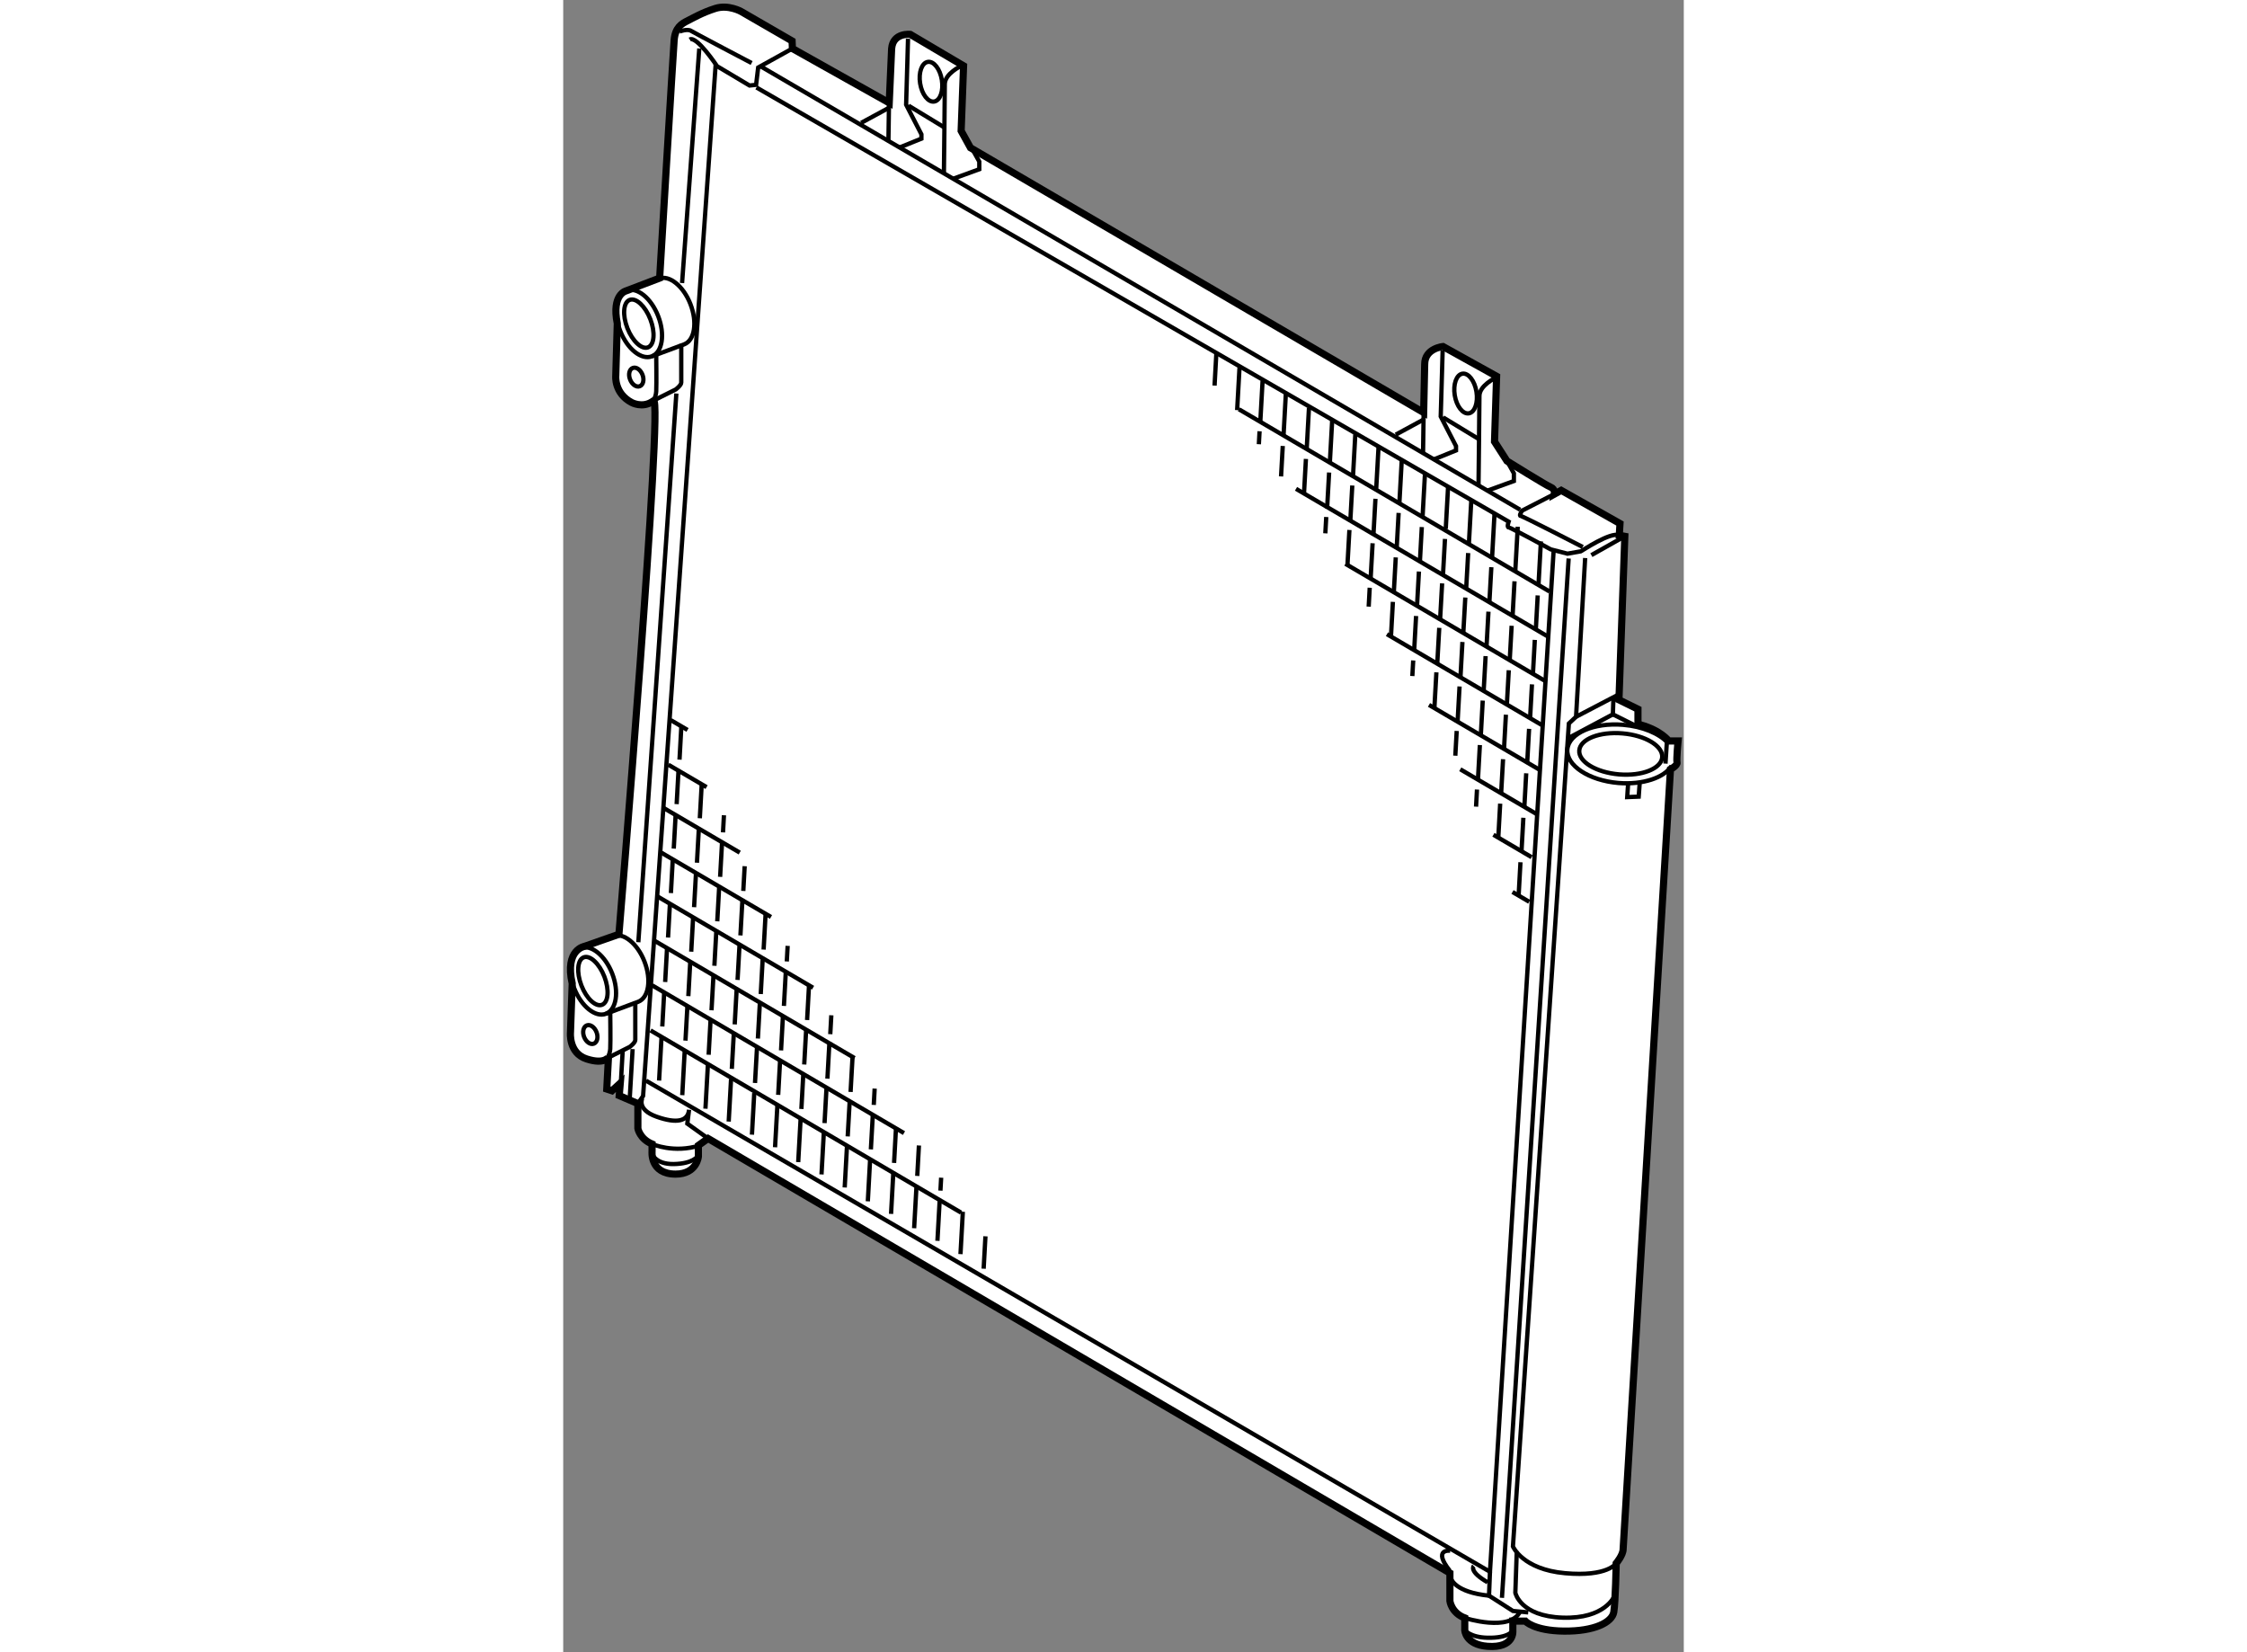 <?xml version="1.0" encoding="utf-8"?>
<!-- Generator: Adobe Illustrator 15.1.0, SVG Export Plug-In . SVG Version: 6.00 Build 0)  -->
<!DOCTYPE svg PUBLIC "-//W3C//DTD SVG 1.1//EN" "http://www.w3.org/Graphics/SVG/1.1/DTD/svg11.dtd">
<svg version="1.1" xmlns="http://www.w3.org/2000/svg" xmlns:xlink="http://www.w3.org/1999/xlink" x="0px" y="0px" width="244.8px"
	 height="180px" viewBox="160.89 59.821 78.298 115.445" enable-background="new 0 0 244.8 180" xml:space="preserve">
	
<rect x="160.89" y="59.821" width="78.298" height="115.445" fill="#808080" stroke="none"/>
	
<g><path fill="#FFFFFF" stroke="#000000" stroke-width="0.5" d="M176.905,63.212l-0.023-0.53l-3.552-2.053			c0,0-0.894-0.509-1.811-0.219c-0.918,0.291-1.57,0.677-1.957,0.87c-0.387,0.193-0.846,0.459-0.919,1.329			c-0.071,0.87-1.015,16.643-1.015,16.643l-2.342,0.893c0,0-1.028,0.23-0.618,2.28l-0.106,3.663c0,0-0.12,1.208,1.111,1.859			c0,0,0.739,0.404,1.442-0.063c0.026-0.018,0.053-0.038,0.078-0.057c0.725-0.556-2.41,37.275-2.41,37.275l-2.39,0.839			c0,0-1.413,0.211-0.875,2.603l-0.121,3.411c0,0-0.146,1.45,1.135,1.86c1.281,0.412,1.521-0.145,1.521-0.145l-0.12,2.246			l0.363,0.12l0.58-0.529l-0.073,0.867l1.304,0.558v1.738c0,0,0.122,0.724,0.991,1.086v0.508c0,0-0.171,1.592,1.642,1.595			c1.498,0,1.595-1.232,1.595-1.232v-0.773l0.677-0.483l51.834,30.362v1.956c0,0,0.097,0.822,1.038,1.184v0.845			c0,0,0.029,1.023,1.595,1.137c1.905,0.138,1.763-1.088,1.763-1.088v-0.675h0.87c0,0,0.604,0.677,2.705,0.699			c2.103,0.023,3.358-0.603,3.479-1.328c0.121-0.725,0.168-3.406,0.168-3.406s0.485-0.578,0.485-0.99l3.309-54.492			c0,0,0.505-0.266,0.458-0.483c-0.048-0.218,0.072-1.497,0.072-1.497h-0.652c0,0-0.562-0.753-2.004-1.135l-0.146-0.145v-0.941			l-1.329-0.653l0.411-11.425l-0.387-0.072l0.049-0.822l-4.106-2.318l-0.483,0.266c0,0,0.073-0.361-0.241-0.482			c-0.314-0.121-3.067-1.836-3.067-1.836l-0.87-1.352l0.146-4.566l-3.744-2.079c0,0-1.281,0.122-1.281,1.234l-0.072,3.38			l-31.665-18.501l-0.653-1.184l0.17-4.542l-3.72-2.197c0,0-1.209-0.144-1.306,0.991l-0.168,3.792L176.905,63.212z"></path><path fill="none" stroke="#000000" stroke-width="0.3" d="M176.905,63.212l-2.393,1.328l-0.145,1.208l-0.458,0.048l-2.271-1.353			c0,0-1.426-2.15-1.908-1.86"></path><path fill="none" stroke="#000000" stroke-width="0.3" d="M169.007,62.028c0,0,0.555-0.218,0.82-0.048			c0.266,0.168,4.228,2.246,4.228,2.246"></path><polyline fill="none" stroke="#000000" stroke-width="0.3" points="171.543,64.321 166.471,136.398 166.108,136.932 		"></polyline><line fill="none" stroke="#000000" stroke-width="0.3" x1="164.924" y1="135.359" x2="165.045" y2="133.258"></line><path fill="none" stroke="#000000" stroke-width="0.3" d="M166.423,136.543c0,0-0.436,0.796,0.989,1.304			c1.426,0.508,2.199,0.314,2.271-0.483l-0.122,0.967l1.451,1.039"></path><path fill="none" stroke="#000000" stroke-width="0.3" d="M167.1,139.756c0,0,1.521,0.676,3.332,0.096"></path><path fill="none" stroke="#000000" stroke-width="0.3" d="M167.1,140.432c0,0,0.216,0.747,1.521,0.725			c1.304-0.025,1.689-0.509,1.715-0.651"></path><polyline fill="none" stroke="#000000" stroke-width="0.3" points="166.674,135.33 225.645,169.645 230.091,98.343 		"></polyline><path fill="none" stroke="#000000" stroke-width="0.3" d="M232.296,98.812l-0.636,11.092l-0.501,0.469l-3.909,57.503			c0,0,0.669,1.603,3.643,1.869c2.974,0.268,3.571-0.689,3.571-0.689"></path><path fill="none" stroke="#000000" stroke-width="0.3" d="M227.518,168.207l-0.1,2.908c0,0,0.335,1.636,3.308,1.736			c2.973,0.1,3.608-1.502,3.608-1.502"></path><polyline fill="none" stroke="#000000" stroke-width="0.3" points="225.645,169.645 225.579,171.315 227.25,172.384 			228.32,172.484 		"></polyline><path fill="none" stroke="#000000" stroke-width="0.3" d="M222.874,168.175c0,0-1.271-0.167-0.034,1.403"></path><path fill="none" stroke="#000000" stroke-width="0.3" d="M224.511,169.243c0,0-0.368,0.368,0.969,1.138"></path><path fill="none" stroke="#000000" stroke-width="0.3" d="M222.939,170.148c0,0,0.269,0.933,2.64,1.167"></path><path fill="none" stroke="#000000" stroke-width="0.3" d="M223.885,172.871c0,0,3.166,1.018,3.867-0.452"></path><path fill="none" stroke="#000000" stroke-width="0.3" d="M223.885,173.716c0,0,0.354,0.513,1.595,0.54			c1.47,0.032,1.763-0.491,1.763-0.491"></path><polyline fill="none" stroke="#000000" stroke-width="0.3" points="234.534,108.666 234.268,108.701 234.233,109.735 			235.904,110.57 		"></polyline><line fill="none" stroke="#000000" stroke-width="0.3" x1="234.233" y1="109.735" x2="231.159" y2="111.373"></line><line fill="none" stroke="#000000" stroke-width="0.3" x1="231.66" y1="109.903" x2="234.602" y2="108.366"></line><polyline fill="none" stroke="#000000" stroke-width="0.3" points="235.303,114.513 235.235,115.517 236.038,115.484 			236.104,114.581 		"></polyline><polyline fill="none" stroke="#000000" stroke-width="0.3" points="238.242,111.607 238.01,111.607 237.909,113.177 		"></polyline><path fill="none" stroke="#000000" stroke-width="0.3" d="M237.679,112.74c-0.066,0.791-1.417,1.323-3.016,1.189			c-1.601-0.136-2.845-0.886-2.777-1.677c0.066-0.789,1.417-1.322,3.017-1.187C236.501,111.199,237.745,111.949,237.679,112.74z"></path><path fill="none" stroke="#000000" stroke-width="0.3" d="M238.335,113.335c-0.504,0.825-2.005,1.337-3.724,1.194			c-2.058-0.175-3.651-1.225-3.558-2.346c0.094-1.122,1.84-1.89,3.899-1.717c1.354,0.113,2.511,0.606,3.112,1.251"></path><path fill="none" stroke="#000000" stroke-width="0.3" d="M230.141,94.345l-2.255,1.158c0,0-0.234,0.367-0.101,0.367			c0.133,0,4.344,2.172,4.344,2.172"></path><line fill="none" stroke="#000000" stroke-width="0.3" x1="221.011" y1="88.645" x2="220.97" y2="91.427"></line><polyline fill="none" stroke="#000000" stroke-width="0.3" points="222.339,84.309 222.204,88.921 223.273,90.991 223.273,91.294 			221.705,91.927 		"></polyline><path fill="none" stroke="#000000" stroke-width="0.3" d="M226.048,86.214c0,0-1.138,0.536-1.138,1.271			c0,0.734-0.065,6.247-0.065,6.247"></path><polyline fill="none" stroke="#000000" stroke-width="0.3" points="226.832,92.026 227.316,92.896 227.316,93.432 225.479,94.099 					"></polyline><line fill="none" stroke="#000000" stroke-width="0.3" x1="227.752" y1="95.437" x2="174.693" y2="64.462"></line><path fill="none" stroke="#000000" stroke-width="0.3" d="M174.392,65.932l52.558,30.338c0,0-0.135,0.402,0,0.402			c0.135,0,2.941,1.535,2.941,1.535l1.169,0.301l0.936-0.166c0.096-0.045,2.07-1.377,2.687-1.123"></path><line fill="none" stroke="#000000" stroke-width="0.3" x1="232.729" y1="98.609" x2="235.068" y2="97.292"></line><line fill="none" stroke="#000000" stroke-width="0.3" x1="222.373" y1="88.987" x2="224.845" y2="90.49"></line><line fill="none" stroke="#000000" stroke-width="0.3" x1="221.035" y1="89.119" x2="219.064" y2="90.19"></line><path fill="none" stroke="#000000" stroke-width="0.3" d="M224.701,87.194c0.123,0.765-0.116,1.44-0.535,1.508			c-0.419,0.067-0.859-0.499-0.982-1.262c-0.123-0.766,0.116-1.441,0.536-1.508C224.138,85.864,224.579,86.43,224.701,87.194z"></path><line fill="none" stroke="#000000" stroke-width="0.3" x1="183.656" y1="66.86" x2="183.614" y2="69.641"></line><polyline fill="none" stroke="#000000" stroke-width="0.3" points="184.983,62.525 184.85,67.135 185.919,69.208 185.919,69.507 			184.35,70.143 		"></polyline><path fill="none" stroke="#000000" stroke-width="0.3" d="M188.692,64.43c0,0-1.138,0.533-1.138,1.268			c0,0.736-0.064,6.25-0.064,6.25"></path><polyline fill="none" stroke="#000000" stroke-width="0.3" points="189.477,70.242 189.962,71.112 189.962,71.646 188.125,72.315 					"></polyline><line fill="none" stroke="#000000" stroke-width="0.3" x1="185.018" y1="67.203" x2="187.49" y2="68.706"></line><line fill="none" stroke="#000000" stroke-width="0.3" x1="183.681" y1="67.336" x2="181.709" y2="68.405"></line><path fill="none" stroke="#000000" stroke-width="0.3" d="M187.347,65.409c0.123,0.765-0.117,1.439-0.536,1.507			c-0.419,0.067-0.858-0.498-0.982-1.263c-0.123-0.765,0.117-1.44,0.536-1.507C186.783,64.078,187.224,64.645,187.347,65.409z"></path><path fill="none" stroke="#000000" stroke-width="0.3" d="M167.525,81.91c0.492,1.267,0.296,2.524-0.436,2.807			c-0.732,0.285-1.725-0.511-2.217-1.779c-0.49-1.267-0.295-2.523,0.436-2.807C166.042,79.847,167.033,80.643,167.525,81.91z"></path><path fill="none" stroke="#000000" stroke-width="0.3" d="M166.977,82.123c0.355,0.915,0.282,1.796-0.16,1.968			c-0.443,0.172-1.09-0.431-1.445-1.345c-0.354-0.916-0.283-1.796,0.161-1.969C165.975,80.606,166.622,81.208,166.977,82.123z"></path><path fill="none" stroke="#000000" stroke-width="0.3" d="M167.566,79.292c0.732-0.284,1.724,0.513,2.215,1.78			c0.492,1.267,0.297,2.524-0.437,2.808l-2.255,0.838"></path><path fill="none" stroke="#000000" stroke-width="0.3" d="M166.428,86.003c0.137,0.352,0.054,0.712-0.188,0.805			c-0.238,0.092-0.542-0.119-0.678-0.471c-0.138-0.353-0.053-0.712,0.187-0.804C165.989,85.44,166.293,85.651,166.428,86.003z"></path><path fill="none" stroke="#000000" stroke-width="0.3" d="M167.116,87.883c0,0,0.245-0.238,0.273-0.716			c0.026-0.478,0-2.515,0-2.515"></path><path fill="none" stroke="#000000" stroke-width="0.3" d="M167.143,87.837l1.612-0.806c0,0,0.383-0.287,0.383-0.479			c0-0.192,0-2.693,0-2.693"></path><path fill="none" stroke="#000000" stroke-width="0.3" d="M164.313,127.847c0.492,1.267,0.297,2.523-0.436,2.809			c-0.731,0.284-1.724-0.513-2.216-1.779c-0.491-1.267-0.295-2.523,0.437-2.81C162.83,125.784,163.822,126.58,164.313,127.847z"></path><path fill="none" stroke="#000000" stroke-width="0.3" d="M163.766,128.06c0.354,0.915,0.283,1.795-0.16,1.967			c-0.443,0.173-1.091-0.43-1.444-1.344c-0.354-0.916-0.282-1.796,0.159-1.969C162.763,126.542,163.41,127.144,163.766,128.06z"></path><path fill="none" stroke="#000000" stroke-width="0.3" d="M164.354,125.23c0.732-0.284,1.724,0.513,2.215,1.779			c0.493,1.267,0.296,2.523-0.436,2.807l-2.257,0.84"></path><path fill="none" stroke="#000000" stroke-width="0.3" d="M163.217,131.94c0.136,0.351,0.053,0.713-0.188,0.804			c-0.239,0.093-0.543-0.117-0.68-0.47c-0.135-0.352-0.052-0.711,0.188-0.805C162.777,131.376,163.081,131.587,163.217,131.94z"></path><path fill="none" stroke="#000000" stroke-width="0.3" d="M163.904,133.82c0,0,0.244-0.237,0.272-0.716			c0.027-0.479,0-2.516,0-2.516"></path><path fill="none" stroke="#000000" stroke-width="0.3" d="M163.932,133.773l1.612-0.806c0,0,0.382-0.287,0.382-0.48			c0-0.19,0-2.69,0-2.69"></path><line fill="none" stroke="#000000" stroke-width="0.3" x1="165.537" y1="136.583" x2="165.739" y2="133.124"></line><line fill="none" stroke="#000000" stroke-width="0.3" x1="166.139" y1="125.657" x2="168.796" y2="87.316"></line><line fill="none" stroke="#000000" stroke-width="0.3" x1="169.195" y1="79.598" x2="170.398" y2="63.21"></line><line fill="none" stroke="#000000" stroke-width="0.3" x1="231.144" y1="98.844" x2="226.482" y2="171.466"></line><line fill="none" stroke="#000000" stroke-width="0.3" x1="166.991" y1="131.82" x2="188.692" y2="144.552"></line><path fill="none" stroke="#000000" stroke-width="0.3" d="M167.092,128.663c0,0,11.32,6.643,17.609,10.331"></path><path fill="none" stroke="#000000" stroke-width="0.3" d="M167.191,125.508c0,0,7.809,4.579,14.056,8.244"></path><path fill="none" stroke="#000000" stroke-width="0.3" d="M167.403,122.414c0.812,0.478,5.908,3.467,10.944,6.422"></path><path fill="none" stroke="#000000" stroke-width="0.3" d="M167.638,119.336c0.891,0.523,4.098,2.403,7.77,4.557"></path><path fill="none" stroke="#000000" stroke-width="0.3" d="M167.916,116.282c0.838,0.491,2.845,1.669,5.309,3.113"></path><path fill="none" stroke="#000000" stroke-width="0.3" d="M168.236,113.255c0.578,0.338,1.511,0.886,2.671,1.565"></path><path fill="none" stroke="#000000" stroke-width="0.3" d="M168.405,110.138c0.305,0.178,0.701,0.411,1.171,0.687"></path><path fill="none" stroke="#000000" stroke-width="0.3" d="M167.761,132.25c0,0-0.117,2.102-0.172,3.073"></path><path fill="none" stroke="#000000" stroke-width="0.3" d="M169.379,133.238c0,0-0.118,2.149-0.171,3.105"></path><path fill="none" stroke="#000000" stroke-width="0.3" d="M170.999,134.225c0,0-0.115,2.09-0.171,3.064"></path><path fill="none" stroke="#000000" stroke-width="0.3" d="M172.618,135.212c0,0-0.109,1.969-0.165,2.977"></path><path fill="none" stroke="#000000" stroke-width="0.3" d="M174.238,136.198c0,0-0.105,1.878-0.161,2.905"></path><path fill="none" stroke="#000000" stroke-width="0.3" d="M175.856,137.028c0,0-0.107,1.941-0.164,2.955"></path><path fill="none" stroke="#000000" stroke-width="0.3" d="M177.477,138.016c0,0-0.11,2.006-0.167,3.005"></path><path fill="none" stroke="#000000" stroke-width="0.3" d="M179.098,139.002c0,0-0.104,1.847-0.161,2.88"></path><path fill="none" stroke="#000000" stroke-width="0.3" d="M180.716,139.931c0,0-0.102,1.831-0.158,2.863"></path><path fill="none" stroke="#000000" stroke-width="0.3" d="M182.334,140.839c0,0-0.104,1.901-0.16,2.922"></path><path fill="none" stroke="#000000" stroke-width="0.3" d="M183.954,141.786c0,0-0.101,1.816-0.157,2.853"></path><path fill="none" stroke="#000000" stroke-width="0.3" d="M185.575,142.693c0,0-0.108,1.934-0.165,2.947"></path><path fill="none" stroke="#000000" stroke-width="0.3" d="M187.193,143.72c0,0-0.098,1.76-0.155,2.803"></path><path fill="none" stroke="#000000" stroke-width="0.3" d="M167.945,129.174c-0.058,1.032-0.132,2.371-0.132,2.371"></path><path fill="none" stroke="#000000" stroke-width="0.3" d="M169.566,130.137c-0.058,1.036-0.134,2.396-0.134,2.396"></path><path fill="none" stroke="#000000" stroke-width="0.3" d="M171.189,131.036c-0.057,1.046-0.138,2.483-0.138,2.483"></path><path fill="none" stroke="#000000" stroke-width="0.3" d="M172.813,131.97c-0.059,1.05-0.142,2.535-0.142,2.535"></path><path fill="none" stroke="#000000" stroke-width="0.3" d="M174.432,132.988c-0.06,1.049-0.141,2.504-0.141,2.504"></path><path fill="none" stroke="#000000" stroke-width="0.3" d="M176.044,133.919c-0.057,1.038-0.133,2.403-0.133,2.403"></path><path fill="none" stroke="#000000" stroke-width="0.3" d="M177.665,134.886c-0.059,1.04-0.134,2.423-0.134,2.423"></path><path fill="none" stroke="#000000" stroke-width="0.3" d="M179.292,135.744c-0.06,1.052-0.142,2.552-0.142,2.552"></path><path fill="none" stroke="#000000" stroke-width="0.3" d="M180.908,136.749c-0.061,1.045-0.14,2.476-0.14,2.476"></path><path fill="none" stroke="#000000" stroke-width="0.3" d="M182.527,137.628c-0.059,1.047-0.14,2.504-0.14,2.504"></path><path fill="none" stroke="#000000" stroke-width="0.3" d="M184.144,138.61c-0.058,1.046-0.136,2.469-0.136,2.469"></path><path fill="none" stroke="#000000" stroke-width="0.3" d="M168.145,126.066c-0.058,1.032-0.132,2.37-0.132,2.37"></path><path fill="none" stroke="#000000" stroke-width="0.3" d="M169.766,127.029c-0.056,1.036-0.133,2.394-0.133,2.394"></path><path fill="none" stroke="#000000" stroke-width="0.3" d="M171.391,127.929c-0.059,1.046-0.139,2.483-0.139,2.483"></path><path fill="none" stroke="#000000" stroke-width="0.3" d="M173.014,128.862c-0.059,1.05-0.141,2.537-0.141,2.537"></path><path fill="none" stroke="#000000" stroke-width="0.3" d="M174.632,129.882c-0.059,1.048-0.14,2.504-0.14,2.504"></path><path fill="none" stroke="#000000" stroke-width="0.3" d="M176.243,130.812c-0.056,1.038-0.132,2.404-0.132,2.404"></path><path fill="none" stroke="#000000" stroke-width="0.3" d="M177.865,131.778c-0.059,1.041-0.135,2.423-0.135,2.423"></path><path fill="none" stroke="#000000" stroke-width="0.3" d="M179.491,132.637c-0.059,1.053-0.141,2.553-0.141,2.553"></path><path fill="none" stroke="#000000" stroke-width="0.3" d="M181.108,133.643c-0.061,1.044-0.139,2.475-0.139,2.475"></path><path fill="none" stroke="#000000" stroke-width="0.3" d="M182.652,135.884c-0.035,0.632-0.063,1.141-0.063,1.141"></path><path fill="none" stroke="#000000" stroke-width="0.3" d="M168.347,122.959c-0.058,1.033-0.133,2.371-0.133,2.371"></path><path fill="none" stroke="#000000" stroke-width="0.3" d="M169.967,123.922c-0.058,1.037-0.133,2.396-0.133,2.396"></path><path fill="none" stroke="#000000" stroke-width="0.3" d="M171.591,124.821c-0.058,1.047-0.138,2.482-0.138,2.482"></path><path fill="none" stroke="#000000" stroke-width="0.3" d="M173.214,125.755c-0.059,1.051-0.142,2.537-0.142,2.537"></path><path fill="none" stroke="#000000" stroke-width="0.3" d="M174.831,126.773c-0.058,1.049-0.139,2.505-0.139,2.505"></path><path fill="none" stroke="#000000" stroke-width="0.3" d="M176.444,127.705c-0.057,1.037-0.133,2.402-0.133,2.402"></path><path fill="none" stroke="#000000" stroke-width="0.3" d="M178.065,128.672c-0.057,1.039-0.134,2.422-0.134,2.422"></path><path fill="none" stroke="#000000" stroke-width="0.3" d="M179.623,130.762c-0.039,0.714-0.073,1.32-0.073,1.32"></path><path fill="none" stroke="#000000" stroke-width="0.3" d="M168.546,119.852c-0.057,1.033-0.131,2.371-0.131,2.371"></path><path fill="none" stroke="#000000" stroke-width="0.3" d="M170.168,120.815c-0.059,1.037-0.134,2.394-0.134,2.394"></path><path fill="none" stroke="#000000" stroke-width="0.3" d="M171.792,121.714c-0.059,1.046-0.138,2.483-0.138,2.483"></path><path fill="none" stroke="#000000" stroke-width="0.3" d="M173.414,122.648c-0.059,1.049-0.142,2.534-0.142,2.534"></path><path fill="none" stroke="#000000" stroke-width="0.3" d="M175.032,123.667c-0.059,1.048-0.139,2.504-0.139,2.504"></path><path fill="none" stroke="#000000" stroke-width="0.3" d="M176.572,125.912c-0.033,0.606-0.06,1.089-0.06,1.089"></path><path fill="none" stroke="#000000" stroke-width="0.3" d="M168.746,116.745c-0.056,1.032-0.132,2.37-0.132,2.37"></path><path fill="none" stroke="#000000" stroke-width="0.3" d="M170.368,117.708c-0.059,1.036-0.134,2.394-0.134,2.394"></path><path fill="none" stroke="#000000" stroke-width="0.3" d="M171.992,118.607c-0.058,1.046-0.138,2.482-0.138,2.482"></path><path fill="none" stroke="#000000" stroke-width="0.3" d="M173.57,120.345c-0.049,0.874-0.097,1.73-0.097,1.73"></path><path fill="none" stroke="#000000" stroke-width="0.3" d="M168.947,113.635c-0.057,1.035-0.132,2.373-0.132,2.373"></path><path fill="none" stroke="#000000" stroke-width="0.3" d="M170.568,114.601c-0.059,1.036-0.133,2.394-0.133,2.394"></path><path fill="none" stroke="#000000" stroke-width="0.3" d="M172.12,116.785c-0.035,0.657-0.065,1.197-0.065,1.197"></path><path fill="none" stroke="#000000" stroke-width="0.3" d="M169.147,110.528c-0.057,1.034-0.131,2.372-0.131,2.372"></path><path fill="none" stroke="#000000" stroke-width="0.3" d="M185.745,139.859c-0.054,0.989-0.117,2.128-0.117,2.128"></path><path fill="none" stroke="#000000" stroke-width="0.3" d="M187.298,142.11c-0.029,0.518-0.051,0.904-0.051,0.904"></path><path fill="none" stroke="#000000" stroke-width="0.3" d="M188.813,144.49c0,0-0.108,1.948-0.164,2.96"></path><path fill="none" stroke="#000000" stroke-width="0.3" d="M190.393,146.206c-0.037,0.672-0.093,1.65-0.126,2.263"></path><line fill="none" stroke="#000000" stroke-width="0.3" x1="229.803" y1="101.148" x2="208.102" y2="88.418"></line><path fill="none" stroke="#000000" stroke-width="0.3" d="M229.703,104.304c0,0-11.321-6.639-17.61-10.328"></path><path fill="none" stroke="#000000" stroke-width="0.3" d="M229.601,107.462c0,0-7.806-4.579-14.054-8.244"></path><path fill="none" stroke="#000000" stroke-width="0.3" d="M229.39,110.554c-0.811-0.477-5.906-3.466-10.943-6.42"></path><path fill="none" stroke="#000000" stroke-width="0.3" d="M229.155,113.634c-0.891-0.524-4.097-2.403-7.77-4.558"></path><path fill="none" stroke="#000000" stroke-width="0.3" d="M228.879,116.687c-0.839-0.491-2.847-1.669-5.309-3.113"></path><path fill="none" stroke="#000000" stroke-width="0.3" d="M228.556,119.715c-0.575-0.339-1.509-0.886-2.669-1.566"></path><path fill="none" stroke="#000000" stroke-width="0.3" d="M228.388,122.832c-0.306-0.179-0.702-0.412-1.169-0.686"></path><path fill="none" stroke="#000000" stroke-width="0.3" d="M229.034,100.719c0,0,0.116-2.101,0.17-3.071"></path><path fill="none" stroke="#000000" stroke-width="0.3" d="M227.414,99.731c0,0,0.12-2.149,0.173-3.105"></path><path fill="none" stroke="#000000" stroke-width="0.3" d="M225.795,98.745c0,0,0.115-2.091,0.169-3.064"></path><path fill="none" stroke="#000000" stroke-width="0.3" d="M224.175,97.757c0,0,0.108-1.969,0.165-2.976"></path><path fill="none" stroke="#000000" stroke-width="0.3" d="M222.556,96.771c0,0,0.104-1.878,0.161-2.904"></path><path fill="none" stroke="#000000" stroke-width="0.3" d="M220.935,95.941c0,0,0.108-1.942,0.165-2.955"></path><path fill="none" stroke="#000000" stroke-width="0.3" d="M219.317,94.954c0,0,0.11-2.008,0.166-3.006"></path><path fill="none" stroke="#000000" stroke-width="0.3" d="M217.697,93.966c0,0,0.102-1.846,0.16-2.878"></path><path fill="none" stroke="#000000" stroke-width="0.3" d="M216.078,93.039c0,0,0.102-1.831,0.158-2.863"></path><path fill="none" stroke="#000000" stroke-width="0.3" d="M214.458,92.13c0,0,0.105-1.899,0.162-2.923"></path><path fill="none" stroke="#000000" stroke-width="0.3" d="M212.84,91.183c0,0,0.1-1.815,0.158-2.852"></path><path fill="none" stroke="#000000" stroke-width="0.3" d="M211.22,90.275c0,0,0.107-1.934,0.163-2.948"></path><path fill="none" stroke="#000000" stroke-width="0.3" d="M209.601,89.248c0,0,0.098-1.758,0.155-2.801"></path><path fill="none" stroke="#000000" stroke-width="0.3" d="M228.85,103.796c0.056-1.033,0.131-2.371,0.131-2.371"></path><path fill="none" stroke="#000000" stroke-width="0.3" d="M227.227,102.832c0.058-1.036,0.134-2.395,0.134-2.395"></path><path fill="none" stroke="#000000" stroke-width="0.3" d="M225.603,101.934c0.059-1.046,0.138-2.482,0.138-2.482"></path><path fill="none" stroke="#000000" stroke-width="0.3" d="M223.98,100.999c0.059-1.05,0.142-2.535,0.142-2.535"></path><path fill="none" stroke="#000000" stroke-width="0.3" d="M222.363,99.981c0.058-1.048,0.139-2.503,0.139-2.503"></path><path fill="none" stroke="#000000" stroke-width="0.3" d="M220.75,99.051c0.057-1.038,0.133-2.403,0.133-2.403"></path><path fill="none" stroke="#000000" stroke-width="0.3" d="M219.129,98.083c0.057-1.041,0.135-2.423,0.135-2.423"></path><path fill="none" stroke="#000000" stroke-width="0.3" d="M217.502,97.226c0.058-1.053,0.142-2.553,0.142-2.553"></path><path fill="none" stroke="#000000" stroke-width="0.3" d="M215.887,96.22c0.059-1.045,0.138-2.475,0.138-2.475"></path><path fill="none" stroke="#000000" stroke-width="0.3" d="M214.266,95.342c0.059-1.048,0.14-2.505,0.14-2.505"></path><path fill="none" stroke="#000000" stroke-width="0.3" d="M212.648,94.36c0.059-1.047,0.138-2.472,0.138-2.472"></path><path fill="none" stroke="#000000" stroke-width="0.3" d="M228.648,106.902c0.057-1.032,0.131-2.37,0.131-2.37"></path><path fill="none" stroke="#000000" stroke-width="0.3" d="M227.026,105.94c0.059-1.036,0.134-2.394,0.134-2.394"></path><path fill="none" stroke="#000000" stroke-width="0.3" d="M225.403,105.04c0.058-1.046,0.137-2.481,0.137-2.481"></path><path fill="none" stroke="#000000" stroke-width="0.3" d="M223.78,104.106c0.059-1.05,0.142-2.534,0.142-2.534"></path><path fill="none" stroke="#000000" stroke-width="0.3" d="M222.162,103.087c0.059-1.047,0.14-2.504,0.14-2.504"></path><path fill="none" stroke="#000000" stroke-width="0.3" d="M220.549,102.157c0.058-1.038,0.133-2.402,0.133-2.402"></path><path fill="none" stroke="#000000" stroke-width="0.3" d="M218.928,101.19c0.058-1.039,0.135-2.422,0.135-2.422"></path><path fill="none" stroke="#000000" stroke-width="0.3" d="M217.302,100.332c0.059-1.051,0.143-2.552,0.143-2.552"></path><path fill="none" stroke="#000000" stroke-width="0.3" d="M215.686,99.327c0.059-1.045,0.138-2.475,0.138-2.475"></path><path fill="none" stroke="#000000" stroke-width="0.3" d="M214.141,97.087c0.035-0.633,0.064-1.142,0.064-1.142"></path><path fill="none" stroke="#000000" stroke-width="0.3" d="M228.448,110.01c0.056-1.032,0.132-2.37,0.132-2.37"></path><path fill="none" stroke="#000000" stroke-width="0.3" d="M226.826,109.047c0.059-1.036,0.134-2.394,0.134-2.394"></path><path fill="none" stroke="#000000" stroke-width="0.3" d="M225.202,108.148c0.058-1.049,0.139-2.483,0.139-2.483"></path><path fill="none" stroke="#000000" stroke-width="0.3" d="M223.58,107.214c0.059-1.05,0.141-2.536,0.141-2.536"></path><path fill="none" stroke="#000000" stroke-width="0.3" d="M221.962,106.195c0.059-1.049,0.14-2.504,0.14-2.504"></path><path fill="none" stroke="#000000" stroke-width="0.3" d="M220.349,105.266c0.058-1.039,0.133-2.404,0.133-2.404"></path><path fill="none" stroke="#000000" stroke-width="0.3" d="M218.728,104.299c0.058-1.041,0.134-2.424,0.134-2.424"></path><path fill="none" stroke="#000000" stroke-width="0.3" d="M217.171,102.208c0.038-0.713,0.072-1.32,0.072-1.32"></path><path fill="none" stroke="#000000" stroke-width="0.3" d="M228.247,113.117c0.057-1.032,0.132-2.37,0.132-2.37"></path><path fill="none" stroke="#000000" stroke-width="0.3" d="M226.626,112.154c0.059-1.036,0.133-2.396,0.133-2.396"></path><path fill="none" stroke="#000000" stroke-width="0.3" d="M225.003,111.255c0.057-1.046,0.137-2.482,0.137-2.482"></path><path fill="none" stroke="#000000" stroke-width="0.3" d="M223.379,110.321c0.06-1.05,0.141-2.535,0.141-2.535"></path><path fill="none" stroke="#000000" stroke-width="0.3" d="M221.762,109.302c0.06-1.047,0.14-2.504,0.14-2.504"></path><path fill="none" stroke="#000000" stroke-width="0.3" d="M220.221,107.058c0.034-0.607,0.061-1.089,0.061-1.089"></path><path fill="none" stroke="#000000" stroke-width="0.3" d="M228.047,116.225c0.058-1.033,0.131-2.371,0.131-2.371"></path><path fill="none" stroke="#000000" stroke-width="0.3" d="M226.426,115.262c0.059-1.037,0.134-2.394,0.134-2.394"></path><path fill="none" stroke="#000000" stroke-width="0.3" d="M224.802,114.363c0.058-1.047,0.138-2.483,0.138-2.483"></path><path fill="none" stroke="#000000" stroke-width="0.3" d="M223.224,112.624c0.049-0.871,0.097-1.73,0.097-1.73"></path><path fill="none" stroke="#000000" stroke-width="0.3" d="M227.847,119.332c0.057-1.032,0.132-2.371,0.132-2.371"></path><path fill="none" stroke="#000000" stroke-width="0.3" d="M226.226,118.369c0.058-1.036,0.133-2.395,0.133-2.395"></path><path fill="none" stroke="#000000" stroke-width="0.3" d="M224.673,116.184c0.036-0.657,0.065-1.196,0.065-1.196"></path><path fill="none" stroke="#000000" stroke-width="0.3" d="M227.645,122.44c0.057-1.034,0.132-2.372,0.132-2.372"></path><path fill="none" stroke="#000000" stroke-width="0.3" d="M211.048,93.11c0.055-0.988,0.119-2.129,0.119-2.129"></path><path fill="none" stroke="#000000" stroke-width="0.3" d="M209.497,90.86c0.029-0.519,0.049-0.905,0.049-0.905"></path><path fill="none" stroke="#000000" stroke-width="0.3" d="M207.979,88.478c0,0,0.109-1.947,0.165-2.959"></path><path fill="none" stroke="#000000" stroke-width="0.3" d="M206.402,86.763c0.036-0.671,0.091-1.652,0.125-2.263"></path></g>


</svg>